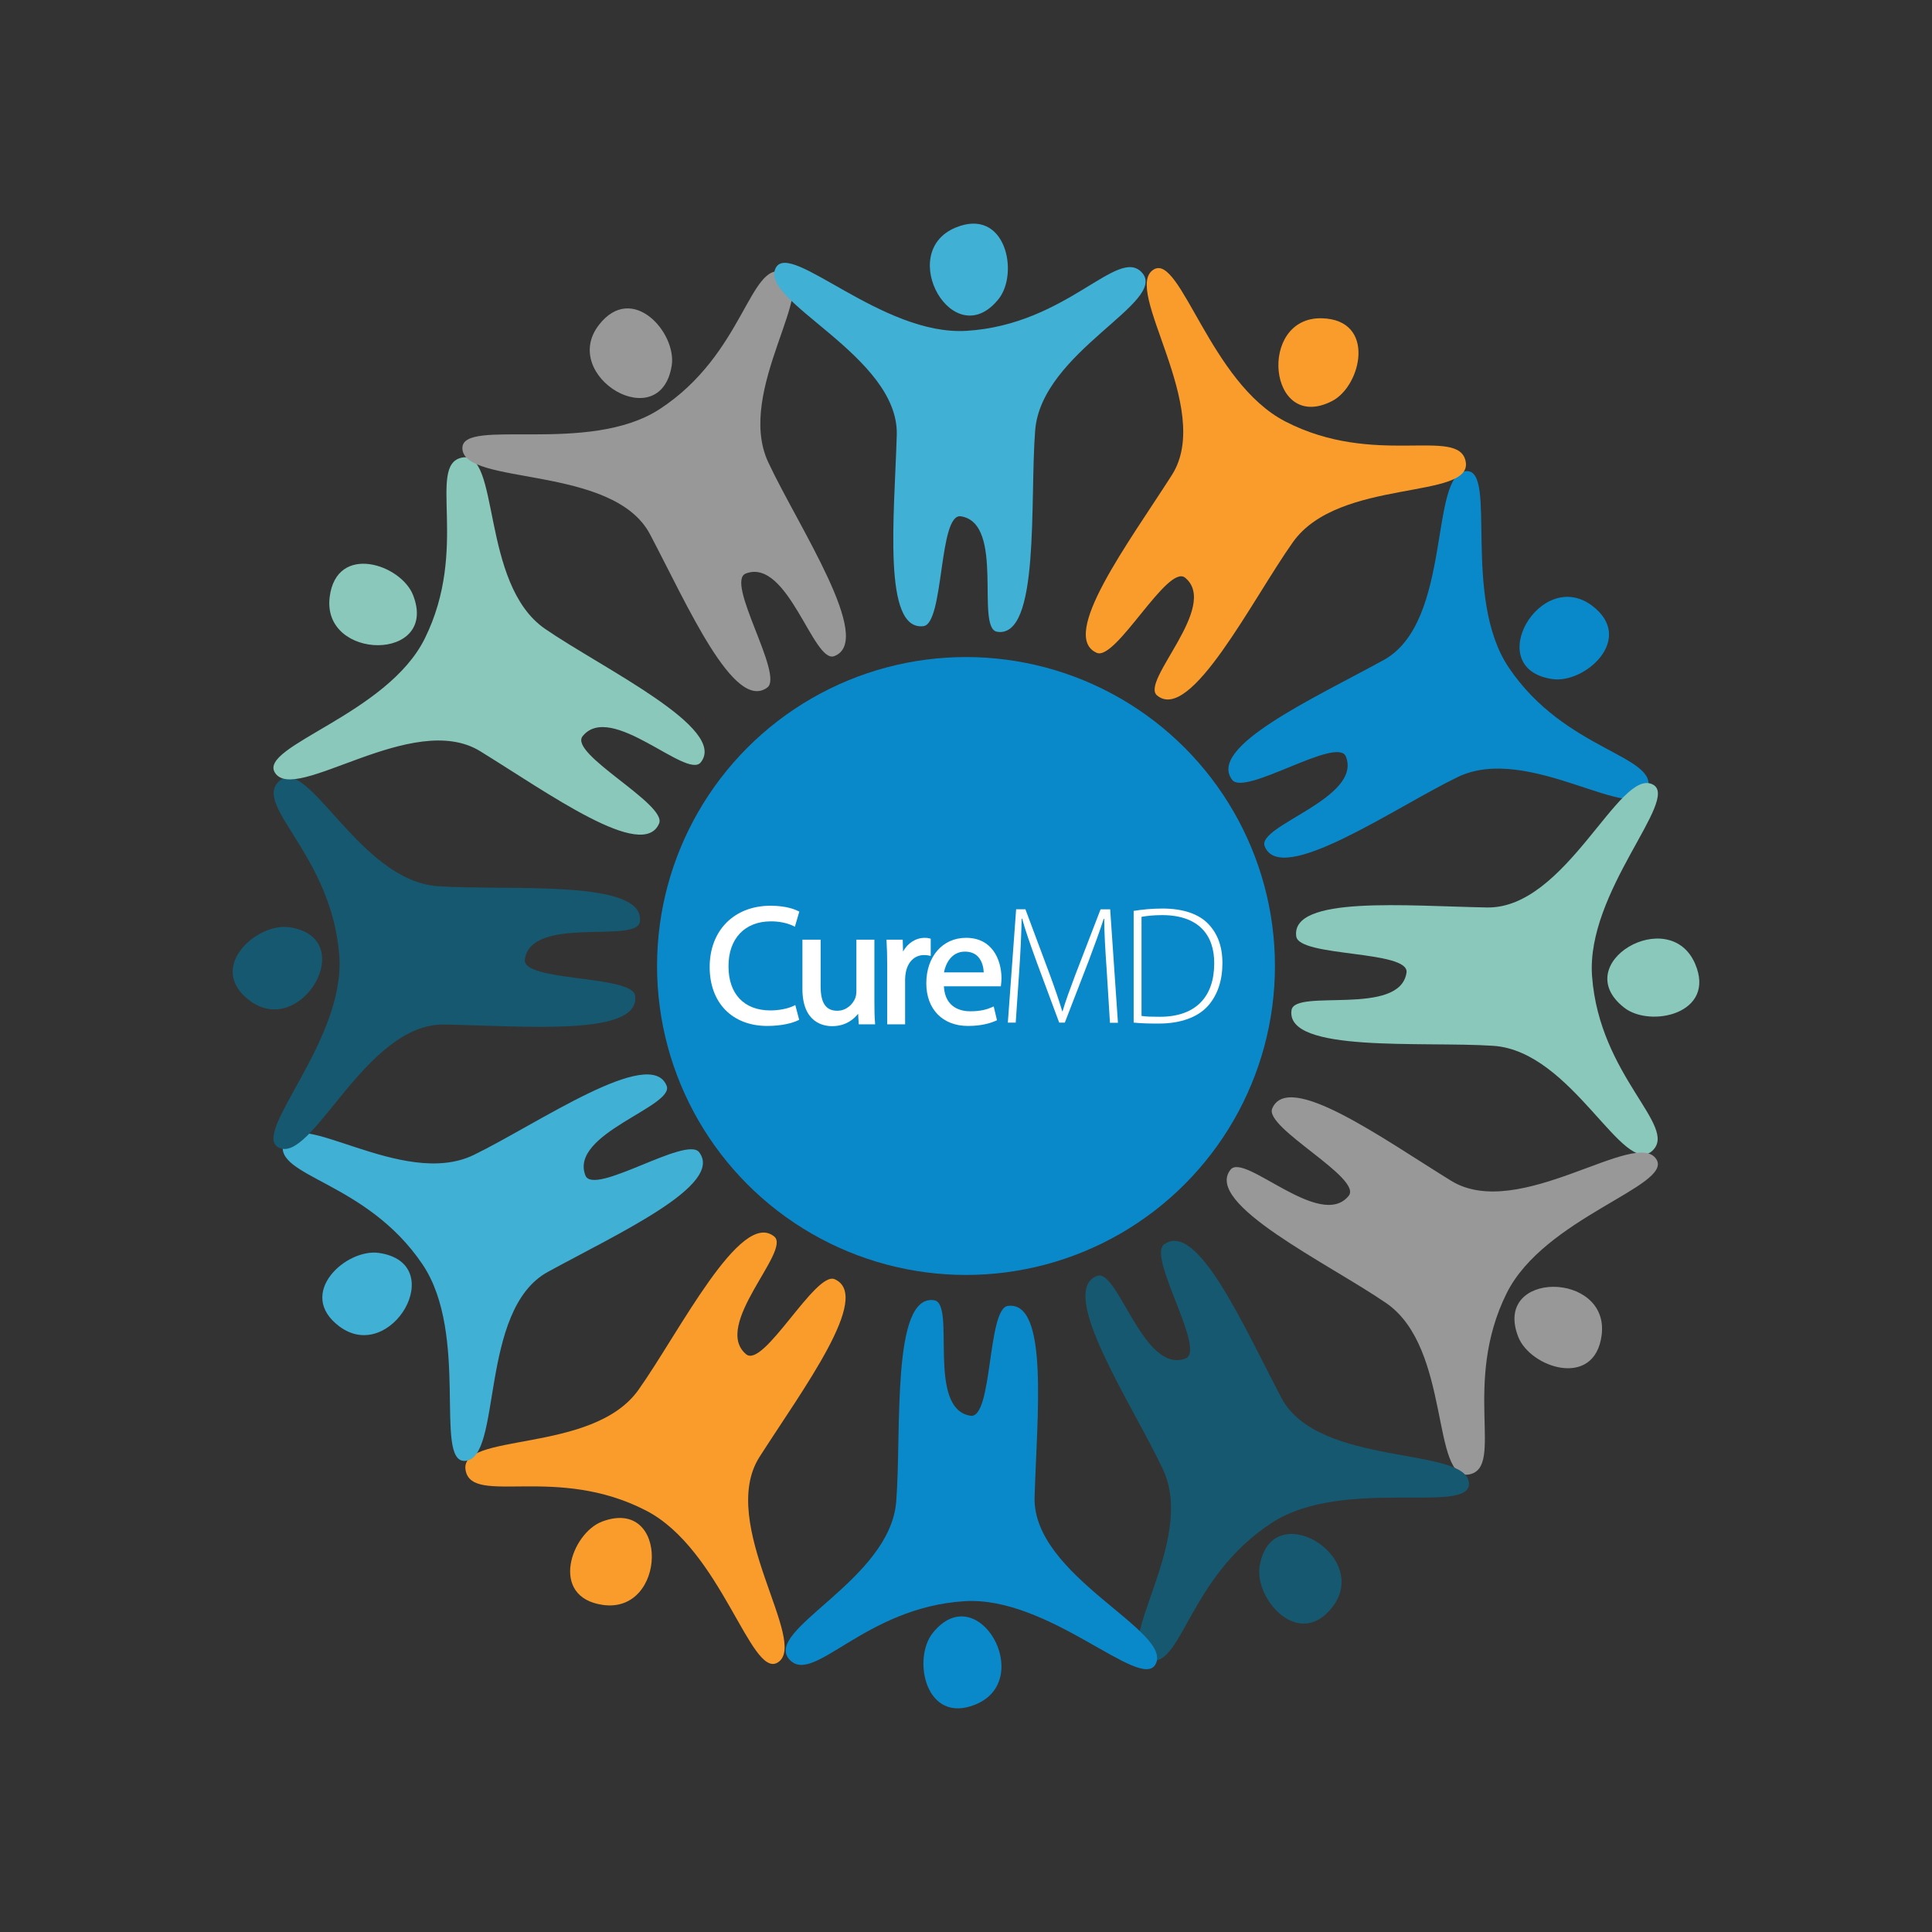 <?xml version="1.0" encoding="utf-8"?>
<!-- Generator: Adobe Illustrator 28.3.0, SVG Export Plug-In . SVG Version: 6.00 Build 0)  -->
<svg version="1.1" id="Layer_1" xmlns="http://www.w3.org/2000/svg" xmlns:xlink="http://www.w3.org/1999/xlink" x="0px" y="0px"
	 viewBox="0 0 1080 1080" style="enable-background:new 0 0 1080 1080;" xml:space="preserve">
<rect x="0" y="0" width="1080" height="1080" fill="#333333" stroke="none"/>
<style type="text/css">
	.st0{fill:#89C8BB;}
	.st1{fill:#0A89CA;}
	.st2{fill:#989898;}
	.st3{fill:#16586F;}
	.st4{fill:#F99C2B;}
	.st5{fill:#40B0D5;}
	.st6{clip-path:url(#SVGID_00000159472299649169406920000011096542647019939246_);}
	.st7{clip-path:url(#SVGID_00000146467346022008307800000011243987034766058160_);fill:#FFFFFF;}
</style>
<g>
	<g>
		<path class="st0" d="M947.56,538.72c-14.34-33.31-71.24-0.16-39.63,24.57C922.53,574.72,959.61,566.69,947.56,538.72z"/>
		<path class="st1" d="M921.15,441.12c5.75-19-46.29-21.24-77.72-67.91c-26.41-39.21-6.31-110.31-23.56-109.86
			c-21.27,0.56-7.59,84.35-46.47,105.66c-39.45,21.61-98.69,48.58-84.59,66.95c7.15,9.32,58.92-24.84,63.56-13.01
			c9.17,23.35-49.94,38.54-45.41,50.11c8.93,22.74,72.55-21.54,107.83-38.65C854.69,415.03,914.67,462.6,921.15,441.12z"/>
		<path class="st1" d="M890,338.6c-28.99-21.82-61.94,35.2-22.22,41.01C886.11,382.27,914.33,356.9,890,338.6z"/>
		<path class="st0" d="M923.76,643.2c14.42-13.64-29.64-41.41-33.79-97.52c-3.47-47.17,49.25-98.9,34.06-107.08
			c-18.74-10.07-48.43,69.48-92.77,68.68c-44.98-0.8-109.77-6.79-106.65,16.17c1.58,11.64,63.46,7.67,61.64,20.25
			c-3.62,24.83-62.49,8.69-64.28,20.98c-3.52,24.18,73.69,17.3,112.79,19.94C878.99,587.57,907.45,658.64,923.76,643.2z"/>
		<path class="st2" d="M821.64,824.14c19.35-4.39-4.45-50.72,20.55-101.14c21.02-42.37,92.74-60.05,83.81-74.83
			c-11.01-18.21-77.05,35.15-114.81,11.89c-38.3-23.59-91.03-61.72-100.02-40.38c-4.56,10.82,50.74,38.89,42.75,48.8
			c-15.77,19.53-58.21-24.33-66.01-14.66c-15.35,19.03,54.63,52.4,86.94,74.59C811.45,753.49,799.76,829.14,821.64,824.14z"/>
		<path class="st2" d="M895.33,746.35c4.61-35.97-61.25-36.4-46.61,0.98C855.46,764.57,891.46,776.54,895.33,746.35z"/>
		<path class="st3" d="M641.77,927.91c18.9,6.07,21.98-45.94,69.16-76.64c39.65-25.77,110.39-4.53,110.23-21.78
			c-0.21-21.27-84.22-8.93-104.89-48.16c-20.98-39.79-46.98-99.44-65.58-85.65c-9.41,6.99,23.9,59.3,11.97,63.75
			c-23.5,8.8-37.73-50.55-49.36-46.21c-22.89,8.58,20.36,72.91,36.91,108.44C668.93,861.88,620.4,921.07,641.77,927.91z"/>
		<path class="st3" d="M744.78,898.41c22.26-28.62-34.2-62.5-40.64-22.87C701.18,893.83,726.09,922.45,744.78,898.41z"/>
		<path class="st1" d="M441.34,927.72c13.46,14.58,41.74-29.18,97.91-32.65c47.2-2.91,98.32,50.42,106.68,35.31
			c10.29-18.61-68.91-49.23-67.59-93.55c1.33-44.96,8.08-109.7-14.9-106.82c-11.65,1.44-8.4,63.37-20.97,61.4
			c-24.78-3.92-7.95-62.58-20.22-64.54c-24.15-3.81-18.17,73.47-21.26,112.55C497.49,883.6,426.1,911.23,441.34,927.72z"/>
		<path class="st1" d="M545.52,952.73c33.47-13.96,1.01-71.24-24.1-39.9C509.83,927.28,517.43,964.47,545.52,952.73z"/>
		<path class="st4" d="M260.33,822.21c4.08,19.42,50.8-3.63,100.81,22.2c42.02,21.7,58.53,93.71,73.47,85.02
			c18.37-10.72-33.88-77.61-10.04-114.99c24.22-37.9,63.21-90,42.02-99.35c-10.74-4.74-39.71,50.1-49.49,41.95
			c-19.26-16.07,25.27-57.8,15.75-65.77c-18.77-15.65-53.28,53.76-75.98,85.71C331.14,813.15,255.69,800.25,260.33,822.21z"/>
		<path class="st5" d="M158.47,638.89c-5.75,19,46.29,21.24,77.72,67.91c26.41,39.23,6.31,110.31,23.56,109.86
			c21.27-0.54,7.57-84.35,46.47-105.64c39.45-21.62,98.69-48.58,84.59-66.94c-7.14-9.32-58.92,24.83-63.56,13
			c-9.17-23.34,49.94-38.54,45.41-50.1c-8.95-22.76-72.57,21.53-107.83,38.64C224.92,664.98,164.97,617.39,158.47,638.89z"/>
		<path class="st5" d="M189.63,741.41c28.99,21.8,61.94-35.2,22.23-41.01C193.51,697.73,165.29,723.11,189.63,741.41z"/>
		<path class="st3" d="M139.52,559.32c28.99,21.8,61.94-35.2,22.22-40.99C143.41,515.66,115.19,541.01,139.52,559.32z"/>
		<path class="st3" d="M155.88,436.8c-14.42,13.64,29.64,41.41,33.79,97.52c3.47,47.17-49.25,98.9-34.06,107.08
			c18.76,10.07,48.43-69.47,92.77-68.68c44.98,0.8,109.78,6.79,106.65-16.15c-1.6-11.64-63.48-7.65-61.64-20.25
			c3.62-24.83,62.49-8.69,64.28-20.98c3.52-24.18-73.68-17.3-112.79-19.94C200.63,492.42,172.17,421.37,155.88,436.8z"/>
		<path class="st0" d="M257.98,255.85c-19.35,4.4,4.45,50.72-20.55,101.14c-21.02,42.37-92.74,60.07-83.81,74.83
			c11.01,18.21,77.05-35.15,114.81-11.89c38.3,23.59,91.03,61.72,100.02,40.38c4.56-10.8-50.74-38.89-42.75-48.79
			c15.77-19.53,58.21,24.33,66.01,14.66c15.35-19.03-54.61-52.4-86.94-74.59C268.19,326.5,279.86,250.86,257.98,255.85z"/>
		<path class="st0" d="M184.3,333.66c-4.61,35.97,61.24,36.4,46.61-0.98C224.16,315.41,188.16,303.45,184.3,333.66z"/>
		<path class="st2" d="M437.85,152.09c-18.89-6.05-21.98,45.95-69.15,76.64c-39.65,25.79-110.39,4.53-110.23,21.78
			c0.21,21.27,84.21,8.95,104.89,48.16c20.98,39.79,46.98,99.46,65.58,85.65c9.41-6.99-23.9-59.3-11.97-63.75
			c23.5-8.8,37.73,50.56,49.36,46.21c22.89-8.58-20.36-72.91-36.91-108.44C410.71,218.11,459.24,158.92,437.85,152.09z"/>
		<path class="st2" d="M334.84,181.58c-22.26,28.62,34.19,62.5,40.64,22.87C378.44,186.18,353.53,157.56,334.84,181.58z"/>
		<path class="st5" d="M638.28,152.29c-13.46-14.58-41.74,29.16-97.91,32.65c-47.2,2.91-98.32-50.42-106.66-35.31
			c-10.28,18.63,68.89,49.25,67.59,93.55c-1.33,44.96-8.08,109.69,14.92,106.84c11.64-1.44,8.39-63.38,20.95-61.4
			c24.79,3.92,7.95,62.58,20.23,64.54c24.15,3.79,18.17-73.47,21.27-112.55C582.13,196.41,653.52,168.76,638.28,152.29z"/>
		<path class="st5" d="M534.1,127.26c-33.47,13.96-1.01,71.23,24.1,39.92C569.79,152.73,562.2,115.54,534.1,127.26z"/>
		<path class="st4" d="M738.99,177.92c-36.24-1.01-30.14,64.55,5.62,46.29C761.09,215.77,769.43,178.77,738.99,177.92z"/>
		<path class="st4" d="M819.29,257.79c-4.07-19.42-50.79,3.63-100.79-22.18c-42.02-21.7-58.55-93.71-73.47-85.02
			c-18.37,10.72,33.9,77.61,10.04,114.99c-24.22,37.9-63.21,90-42,99.35c10.74,4.74,39.71-50.1,49.47-41.95
			c19.26,16.07-25.27,57.8-15.75,65.77c18.77,15.65,53.28-53.76,75.98-85.71C748.48,266.85,823.93,279.76,819.29,257.79z"/>
		<path class="st4" d="M336.92,897.15c35.89,5.19,37.41-60.65-0.22-46.63C319.34,856.97,306.78,892.78,336.92,897.15z"/>
	</g>
	<circle class="st1" cx="540" cy="540" r="172.7"/>
	<g>
		<g>
			<defs>
				<rect id="SVGID_1_" x="389.49" y="484.81" width="301.01" height="110.37"/>
			</defs>
			<clipPath id="SVGID_00000152256164550346233250000009526405758186546337_">
				<use xlink:href="#SVGID_1_"  style="overflow:visible;"/>
			</clipPath>
			<g style="clip-path:url(#SVGID_00000152256164550346233250000009526405758186546337_);">
				<defs>
					<rect id="SVGID_00000074424849475811158880000009188025961411853498_" x="389.49" y="484.81" width="301.01" height="110.37"/>
				</defs>
				<clipPath id="SVGID_00000022562744046991880670000002452733011596030089_">
					<use xlink:href="#SVGID_00000074424849475811158880000009188025961411853498_"  style="overflow:visible;"/>
				</clipPath>
				<path style="clip-path:url(#SVGID_00000022562744046991880670000002452733011596030089_);fill:#FFFFFF;" d="M615.24,508.3
					l-14.09,36.55c-3.19,8.49-5.48,14.69-7.17,20.47h-0.18c-1.81-6.14-4.03-12.52-6.98-20.59l-13.61-36.43h-5.18l-4.64,63.35h4.4
					l1.99-29.14c0.72-10.54,1.2-21.56,1.32-28.96h0.3c1.87,6.98,4.64,14.57,8.19,24.45l12.52,33.66h3.13l13.31-34.44
					c3.55-9.39,6.2-16.74,8.43-23.6h0.3c-0.06,6.86,0.66,18.55,1.33,28l1.87,30.11h4.46l-4.34-63.41H615.24z"/>
				<path style="clip-path:url(#SVGID_00000022562744046991880670000002452733011596030089_);fill:#FFFFFF;" d="M649.86,507.88
					c-5.9,0-11.38,0.54-16.14,1.32v62.44c4.52,0.48,9.09,0.54,14.03,0.54c12.22,0,21.74-3.55,27.34-9.69
					c5.72-6.32,8.25-14.75,8.25-24.09c0-9.57-2.83-16.62-7.89-21.92C670.15,510.95,661.42,507.88,649.86,507.88 M648.36,568.39
					c-3.97,0-7.65-0.06-10.24-0.48v-55.4c2.71-0.48,6.56-0.96,11.5-0.96c20.29,0,29.26,11.02,29.14,27.1
					C678.7,557.01,668.65,568.39,648.36,568.39"/>
				<path style="clip-path:url(#SVGID_00000022562744046991880670000002452733011596030089_);fill:#FFFFFF;" d="M430.98,515.04
					c4.64,0,9.03,0.9,12.4,2.53l0.96,0.48l2.47-8.43l-0.66-0.36c-1.32-0.66-6.32-2.95-15.48-2.95
					c-20.29,0.06-33.96,13.79-33.96,34.26c0,20.05,12.65,32.94,32.21,32.94c8.07,0,14.15-1.63,17.16-3.13l0.66-0.3l-2.17-8.25
					l-0.96,0.48c-3.25,1.57-8.19,2.53-12.95,2.53c-14.69,0-23.42-9.21-23.42-24.57C407.14,524.74,416.29,515.04,430.98,515.04"/>
				<path style="clip-path:url(#SVGID_00000022562744046991880670000002452733011596030089_);fill:#FFFFFF;" d="M488.79,559.3
					v-34.02h-10.06v28.84c0,1.39-0.24,2.77-0.66,3.91c-1.32,3.19-4.76,6.99-10.06,6.99c-6.32,0-9.27-4.34-9.27-13.55v-26.19h-10.18
					v27.52c0,18.79,11.62,20.83,16.62,20.83c7.65,0,12.16-3.97,14.51-6.92l0.36,5.9h9.15l-0.06-0.96
					C488.85,568.39,488.79,564.48,488.79,559.3"/>
				<path style="clip-path:url(#SVGID_00000022562744046991880670000002452733011596030089_);fill:#FFFFFF;" d="M520.28,534.37
					v-9.63l-0.72-0.18c-0.9-0.24-1.63-0.3-2.59-0.3c-5.06,0-9.57,2.95-12.16,7.65l-0.18-6.62h-9.09l0.06,0.96
					c0.24,3.91,0.36,8.25,0.36,14.15v32.21h10v-25.17c0-1.32,0.18-2.65,0.36-3.67c1.08-6.08,5-9.88,10.18-9.88
					c1.02,0,1.81,0.06,2.65,0.24L520.28,534.37z"/>
				<path style="clip-path:url(#SVGID_00000022562744046991880670000002452733011596030089_);fill:#FFFFFF;" d="M540.03,524.25
					c-13.13,0-22.22,10.48-22.22,25.41c0,14.51,9.15,23.85,23.3,23.85c7.53,0,12.58-1.57,15.54-2.89l0.66-0.3l-1.81-7.71l-0.96,0.42
					c-2.77,1.2-6.2,2.29-12.22,2.29c-4.28,0-14.03-1.38-14.69-13.97h31.85l0.12-1.14c0.12-0.84,0.24-2.05,0.24-3.55
					C559.72,536.3,554.6,524.25,540.03,524.25 M539.37,531.96c3.01,0,5.48,0.9,7.23,2.71c2.71,2.77,3.25,6.86,3.31,8.91h-22.22
					C528.53,538.89,531.78,531.96,539.37,531.96"/>
			</g>
		</g>
	</g>
</g>
</svg>
